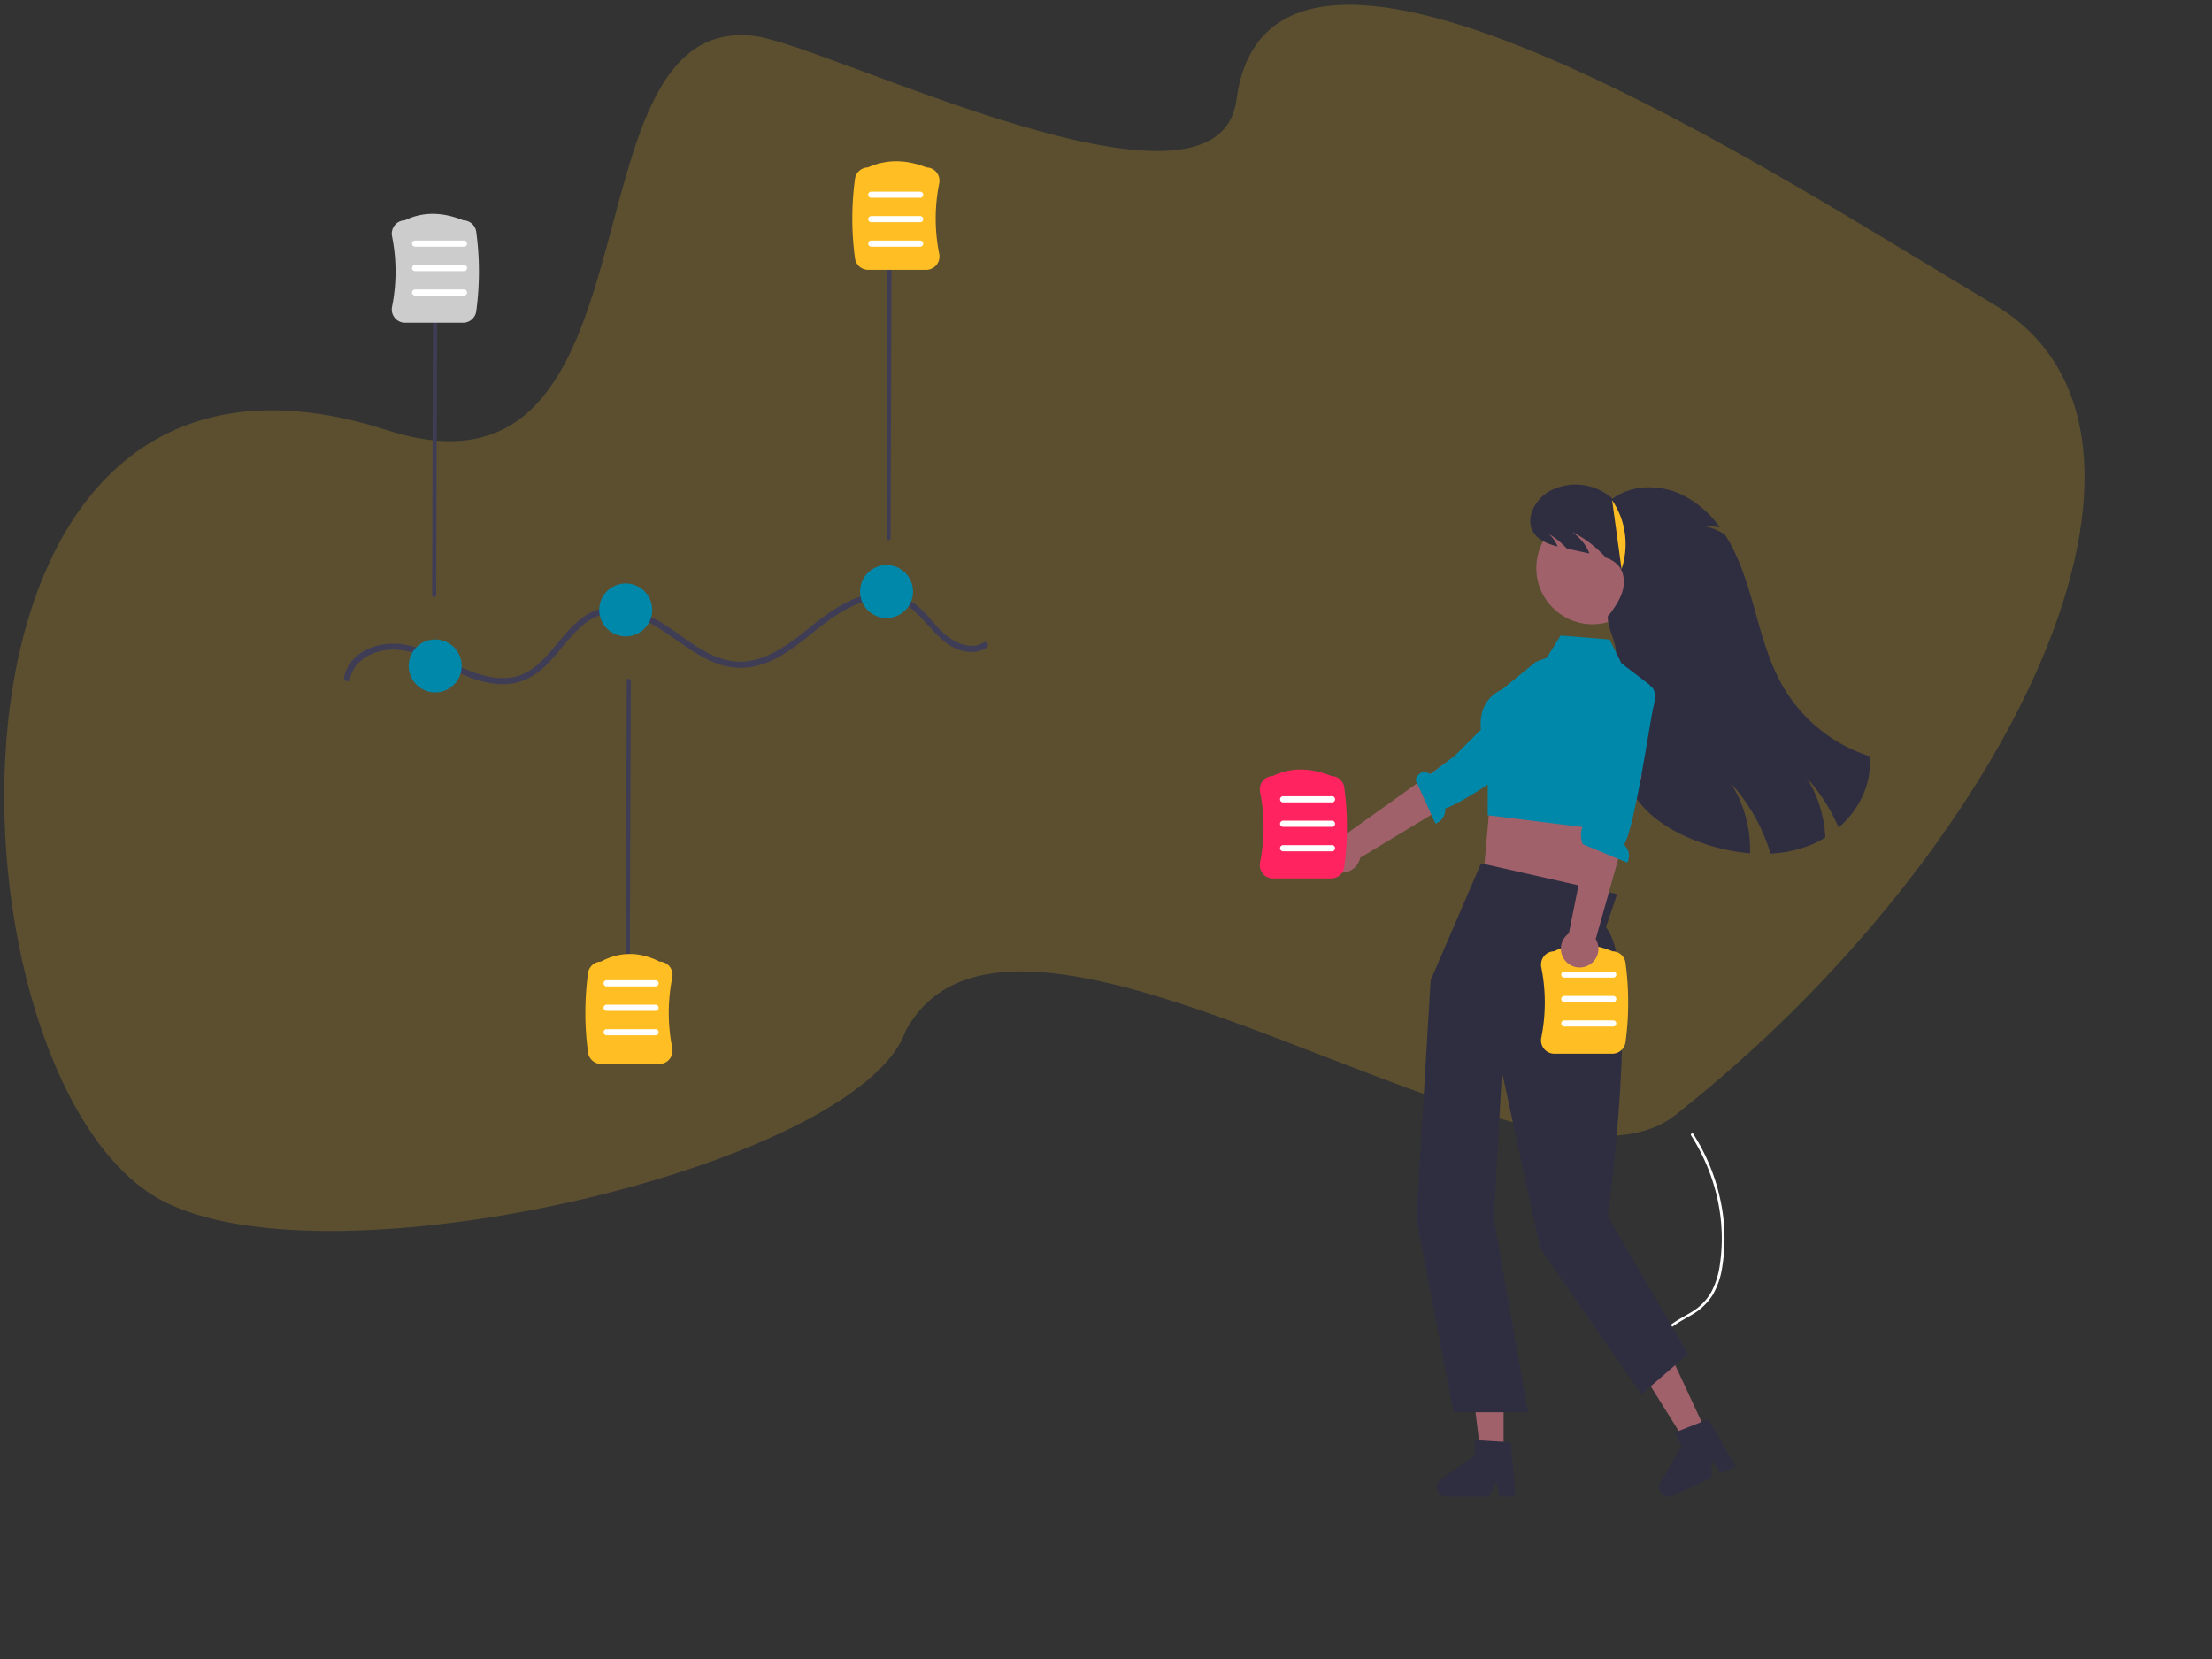 <?xml version="1.0" encoding="UTF-8" standalone="no"?>
<svg
   data-name="Layer 1"
   width="800"
   height="600"
   viewBox="0 0 800 600"
   version="1.1"
   id="svg9628"
   sodipodi:docname="develop.svg"
   inkscape:version="1.2.2 (b0a8486541, 2022-12-01)"
   xmlns:inkscape="http://www.inkscape.org/namespaces/inkscape"
   xmlns:sodipodi="http://sodipodi.sourceforge.net/DTD/sodipodi-0.dtd"
   xmlns="http://www.w3.org/2000/svg"
   xmlns:svg="http://www.w3.org/2000/svg">
  <rect x="0" y="0" width="800" height="600" fill="#333333" stroke="none"/>
  <defs
     id="defs9632">
    <inkscape:path-effect
       effect="fillet_chamfer"
       id="path-effect2838"
       is_visible="true"
       lpeversion="1"
       nodesatellites_param="F,0,0,1,0,100,0,40 @ F,0,0,1,0,54.565,0,40 @ F,0,1,1,0,54.565,0,40 @ F,0,0,1,0,186.208,0,40 @ F,0,0,1,0,221.637,0,40 @ F,0,0,1,0,70.068,0,40 @ F,0,0,1,0,70.068,0,40"
       unit="px"
       method="auto"
       mode="F"
       radius="100"
       chamfer_steps="40"
       flexible="false"
       use_knot_distance="true"
       apply_no_radius="true"
       apply_with_radius="true"
       only_selected="false"
       hide_knots="false" />
    <inkscape:path-effect
       effect="fillet_chamfer"
       id="path-effect2754"
       is_visible="true"
       lpeversion="1"
       nodesatellites_param="F,0,0,1,0,20,0,1 @ F,0,0,1,0,20,0,1 @ F,0,0,1,0,20,0,1 @ F,0,0,1,0,20,0,1"
       unit="px"
       method="auto"
       mode="F"
       radius="20"
       chamfer_steps="1"
       flexible="false"
       use_knot_distance="true"
       apply_no_radius="true"
       apply_with_radius="true"
       only_selected="false"
       hide_knots="false" />
    <inkscape:path-effect
       effect="fillet_chamfer"
       id="path-effect2754-3"
       is_visible="true"
       lpeversion="1"
       nodesatellites_param="F,0,0,1,0,20,0,1 @ F,0,0,1,0,20,0,1 @ F,0,0,1,0,20,0,1 @ F,0,0,1,0,20,0,1"
       unit="px"
       method="auto"
       mode="F"
       radius="20"
       chamfer_steps="1"
       flexible="false"
       use_knot_distance="true"
       apply_no_radius="true"
       apply_with_radius="true"
       only_selected="false"
       hide_knots="false" />
  </defs>
  <sodipodi:namedview
     id="namedview9630"
     pagecolor="#ffffff"
     bordercolor="#000000"
     borderopacity="0.25"
     inkscape:showpageshadow="2"
     inkscape:pageopacity="0.0"
     inkscape:pagecheckerboard="0"
     inkscape:deskcolor="#d1d1d1"
     showgrid="false"
     inkscape:zoom="1.0931437"
     inkscape:cx="161.00354"
     inkscape:cy="252.48282"
     inkscape:window-width="1920"
     inkscape:window-height="1048"
     inkscape:window-x="1920"
     inkscape:window-y="32"
     inkscape:window-maximized="1"
     inkscape:current-layer="g3882" />
  <g
     inkscape:groupmode="layer"
     id="layer1"
     inkscape:label="Layer 1">
    <g
       id="XMLID_171_"
       transform="matrix(0.761,-0.516,0.626,0.401,-278.686,312.676)"
       style="opacity:0.2;fill:#fbbf24;fill-opacity:1;stroke-width:1.262">
      <g
         id="g3882"
         style="fill:#fbbf24;fill-opacity:1;stroke-width:1.262">
        <path
           id="XMLID_116_"
           class="st4"
           d="M 326.949,570.913 C 266.577,616.637 94.384,510.052 93.984,418.952 c -0.5,-124 275.211,-474.087 329.837,-265.353 32.697,124.739 190.337,-133.225 226.937,-63.425 13.8,26.3 32.898,227.483 88.206,171.027 C 840.359,157.827 836.4,459.2 840.1,575.9 c 3.8,121 -193.2,244.5 -366,260.5 -74.2,6.8 -47.203,-322.962 -147.151,-265.487 z"
           style="fill:#fbbf24;fill-opacity:1;stroke-width:1.262"
           sodipodi:nodetypes="cccccccc" />
      </g>
    </g>
  </g>
  <g
     inkscape:groupmode="layer"
     id="layer2"
     inkscape:label="Layer 2" />
  <g
     id="g4593"
     transform="matrix(0.737,0,0,0.737,-110.711,580.129)"
     style="stroke-width:1.358">
    <path
       d="m 980.04,-230.018 c 12.128,19.013 17.342,41.515 14.199,63.113 a 40.428,40.428 0 0 1 -4.161,13.631 27.288,27.288 0 0 1 -10.255,10.258 c -4.058,2.461 -8.536,4.57 -11.835,7.845 a 14.415,14.415 0 0 0 -4.151,12.414 c 0.718,5.518 3.675,10.482 6.761,15.25 3.426,5.294 7.082,10.745 7.506,16.952 0.051,0.752 1.392,0.639 1.34,-0.112 -0.738,-10.799 -10.558,-18.784 -13.576,-28.974 -1.408,-4.755 -1.176,-9.907 2.359,-13.937 3.091,-3.524 7.708,-5.703 11.841,-8.164 a 29.571,29.571 0 0 0 10.457,-9.705 37.744,37.744 0 0 0 4.749,-13.442 88.277,88.277 0 0 0 -0.471,-31.69 97.483,97.483 0 0 0 -13.671,-34.123 c -0.419,-0.657 -1.508,0.032 -1.092,0.684 z"
       fill="#ffffff"
       id="path3505"
       style="stroke-width:1.943" />
    <circle
       cx="931.701"
       cy="-508.376"
       r="27.567"
       fill="#a0616a"
       id="circle3513"
       style="stroke-width:1.943" />
    <path
       d="m 1052.497,-381.018 a 89.753,89.753 0 0 0 -15.75,-24.57 60.651,60.651 0 0 1 9.21,29.41 46.474,46.474 0 0 1 -6.29,3.29 60.27,60.27 0 0 1 -20.61,4.63 89.932,89.932 0 0 0 -19.31,-34.33 60.796,60.796 0 0 1 9.26,34.18 95.196,95.196 0 0 1 -23.19,-4.97 c -11.25,-3.87 -22.17,-9.65 -29.95,-18.64 -8.42,-9.73 -12.57,-22.57 -13.91,-35.37 -1.34,-12.79 -0.08,-25.7 1.19,-38.5 0.6,-6.1 -4.48,-13.12 -3.88,-19.22 h 0.4 c 2.67,-3.66 5.39,-7.41 6.7,-11.75 1.3,-4.33 0.96,-9.44 -2.03,-12.85 a 13.962,13.962 0 0 0 -6.13,-3.8 c -0.22,-0.28 -0.46,-0.55 -0.71,-0.82 a 57.011,57.011 0 0 0 -15.75,-11.78 c 4.25,3.21 7.09,6.84 8.41,10.59 q -5.52,-1.215 -11.04,-2.42 a 53.173,53.173 0 0 0 -3.88,-3.72 40.833,40.833 0 0 0 -4.97,-3.45 15.856,15.856 0 0 1 4.29,6.12 c -4.73,-1.19 -9.46,-2.98 -11.92,-7.05 -4.08,-6.73 0.77,-15.81 7.54,-19.83 a 26.977,26.977 0 0 1 31.33,3.45 c 9.79,-7.21 23.73,-7.09 34.62,-1.7 a 50.621,50.621 0 0 1 18.06,15.71 70.638,70.638 0 0 0 -8.18,-0.57 25.087,25.087 0 0 1 10.71,4.24 73.771,73.771 0 0 1 3.88,6.79 q 1.155,2.295 2.18,4.65 c 4.19,9.54 6.92,19.7 9.75,29.74 3.3,11.7 6.84,23.48 13.02,33.95 a 76.252,76.252 0 0 0 42.05,33.55 c 1.47,13.23 -4.99,26.17 -15.1,35.04 z"
       fill="#2f2e41"
       id="path3515"
       style="stroke-width:1.943" />
    <polygon
       points="708.752,630.333 686.022,593.953 700.791,587.078 718.758,625.675 "
       fill="#a0616a"
       id="polygon3517"
       transform="translate(269.767,-708.011)"
       style="stroke-width:1.943" />
    <path
       d="m 1001.878,-67.457 -7.176,3.341 -4.435,-6.179 -0.127,8.302 -19.033,8.86 a 4.719,4.719 0 0 1 -6.062,-6.667 l 10.312,-17.572 -3.189,-6.849 16.431,-6.488 z"
       fill="#2f2e41"
       id="path3519"
       style="stroke-width:1.943" />
    <polygon
       points="607.266,636.194 602.013,593.621 618.304,593.621 618.304,636.194 "
       fill="#a0616a"
       id="polygon3521"
       transform="translate(269.767,-708.011)"
       style="stroke-width:1.943" />
    <path
       d="m 893.897,-52.692 h -7.916 l -1.413,-7.473 -3.619,7.473 h -20.994 a 4.719,4.719 0 0 1 -2.682,-8.603 l 16.765,-11.579 v -7.555 l 17.634,1.053 z"
       fill="#2f2e41"
       id="path3523"
       style="stroke-width:1.943" />
    <polygon
       points="623.137,288.66 669.286,313.604 660.141,341.507 657.118,364.126 608.54,349.128 613.033,298.656 "
       fill="#a0616a"
       id="polygon3525"
       transform="translate(269.767,-708.011)"
       style="stroke-width:1.943" />
    <path
       d="m 586.267,-522.108 h -0.003 a 1,1 0 0 1 -0.997,-1.003 l 0.5,-153 a 1,1 0 0 1 1,-0.997 h 0.003 a 1,1 0 0 1 0.997,1.003 l -0.5,153 a 1,1 0 0 1 -1,0.997 z"
       fill="#3f3d56"
       id="path3539"
       style="stroke-width:1.943" />
    <path
       d="m 458.267,-303.108 h -0.003 a 1,1 0 0 1 -0.997,-1.003 l 0.5,-149 a 1,1 0 0 1 1,-0.997 h 0.003 a 1,1 0 0 1 0.997,1.003 l -0.5,149 a 1,1 0 0 1 -1,0.997 z"
       fill="#3f3d56"
       id="path3541"
       style="stroke-width:1.943" />
    <path
       d="m 363.267,-494.108 h -0.003 a 1,1 0 0 1 -0.997,-1.003 l 0.5,-151 a 1,1 0 0 1 1,-0.997 h 0.003 a 1,1 0 0 1 0.997,1.003 l -0.5,151 a 1,1 0 0 1 -1,0.997 z"
       fill="#3f3d56"
       id="path3543"
       style="stroke-width:1.943" />
    <path
       d="m 321.977,-453.909 c 1.926,-10.397 13.747,-15.192 23.325,-14.377 13.688,1.164 25.112,10.176 37.852,14.424 6.156,2.053 12.78,3.18 19.231,1.998 a 29.287,29.287 0 0 0 13.664,-6.898 c 7.407,-6.331 12.415,-14.965 19.828,-21.289 a 24.685,24.685 0 0 1 14.291,-6.24 c 6.541,-0.435 12.946,1.782 18.679,4.753 11.389,5.902 20.713,15.294 32.844,19.849 a 33.592,33.592 0 0 0 17.503,1.808 45.572,45.572 0 0 0 16.453,-6.828 c 10.445,-6.599 19.053,-15.755 30.035,-21.542 5.4,-2.846 11.4,-5.022 17.569,-5.065 a 23.278,23.278 0 0 1 16.013,6.411 c 8.317,7.561 14.875,19.496 27.579,19.706 a 13.784,13.784 0 0 0 7.51,-2.061 c 1.639,-1.014 0.134,-3.61 -1.514,-2.59 -5.178,3.202 -11.414,1.181 -16.134,-1.924 -5.026,-3.307 -8.595,-8.362 -12.696,-12.669 -4.075,-4.279 -8.83,-7.882 -14.692,-9.217 a 31.955,31.955 0 0 0 -17.505,1.463 c -12,4.181 -21.083,12.787 -31.043,20.274 -9.815,7.379 -21.275,13.764 -33.938,10.69 -12.61,-3.06 -22.175,-12.609 -33.081,-19.018 -10.542,-6.196 -23.465,-10.152 -34.817,-3.633 -8.578,4.926 -14.001,13.626 -20.589,20.713 -3.251,3.497 -6.876,6.747 -11.267,8.734 -6.102,2.76 -12.998,2.438 -19.353,0.802 -13.258,-3.413 -24.44,-12.34 -37.94,-15.01 -10.021,-1.982 -21.881,0.515 -27.997,9.374 a 17.032,17.032 0 0 0 -2.703,6.566 c -0.35,1.887 2.541,2.696 2.893,0.798 z"
       fill="#3f3d56"
       id="path3545"
       style="stroke-width:1.943" />
    <circle
       cx="363.767"
       cy="-460.358"
       r="13"
       fill="#6c63ff"
       id="circle3547"
       style="fill:#0088aa;fill-opacity:1;stroke-width:1.943" />
    <circle
       cx="457.267"
       cy="-487.858"
       r="13"
       fill="#6c63ff"
       id="circle3549"
       style="fill:#0088aa;fill-opacity:1;stroke-width:1.943" />
    <circle
       cx="585.267"
       cy="-496.858"
       r="13"
       fill="#6c63ff"
       id="circle3551"
       style="fill:#0088aa;fill-opacity:1;stroke-width:1.943" />
    <path
       d="m 473.754,-265.025 h -28.515 a 6.514,6.514 0 0 1 -6.445,-5.6 144.98,144.98 0 0 1 0,-39.047 6.515,6.515 0 0 1 6.316,-5.6 c 9.285,-4.986 18.962,-4.987 28.766,0 a 6.436,6.436 0 0 1 4.875,2.362 6.587,6.587 0 0 1 1.359,5.49 87.667,87.667 0 0 0 0,34.54 6.587,6.587 0 0 1 -1.359,5.49 6.438,6.438 0 0 1 -4.998,2.363 z"
       fill="#6c63ff"
       id="path3553"
       style="fill:#ffbf24;fill-opacity:1;stroke-width:1.943" />
    <path
       d="m 604.754,-654.749 h -28.515 a 6.514,6.514 0 0 1 -6.445,-5.6 144.984,144.984 0 0 1 0,-39.047 6.515,6.515 0 0 1 6.335,-5.599 c 8.972,-4.021 18.633,-4.021 28.722,-4.9e-4 a 6.439,6.439 0 0 1 4.899,2.363 6.587,6.587 0 0 1 1.359,5.491 87.659,87.659 0 0 0 0,34.539 6.587,6.587 0 0 1 -1.359,5.491 6.438,6.438 0 0 1 -4.998,2.363 z"
       fill="#6c63ff"
       id="path3555"
       style="fill:#ffbf24;fill-opacity:1;stroke-width:1.943" />
    <path
       d="m 377.477,-628.78 h -28.515 a 6.438,6.438 0 0 1 -4.998,-2.363 6.587,6.587 0 0 1 -1.359,-5.491 87.659,87.659 0 0 0 0,-34.539 6.588,6.588 0 0 1 1.359,-5.491 6.437,6.437 0 0 1 4.879,-2.362 c 8.669,-4.246 18.335,-4.246 28.733,0 a 6.513,6.513 0 0 1 6.344,5.599 144.98,144.98 0 0 1 0,39.047 6.513,6.513 0 0 1 -6.444,5.6 z"
       fill="#cccccc"
       id="path3557"
       style="fill:#cccccc;stroke-width:1.943" />
    <path
       d="m 601.767,-690.108 h -24 a 1.5,1.5 0 0 1 0,-3 h 24 a 1.5,1.5 0 0 1 0,3 z"
       fill="#ffffff"
       id="path3559"
       style="stroke-width:1.943" />
    <path
       d="m 601.767,-678.108 h -24 a 1.5,1.5 0 0 1 0,-3 h 24 a 1.5,1.5 0 0 1 0,3 z"
       fill="#ffffff"
       id="path3561"
       style="stroke-width:1.943" />
    <path
       d="m 601.767,-666.108 h -24 a 1.5,1.5 0 0 1 0,-3 h 24 a 1.5,1.5 0 0 1 0,3 z"
       fill="#ffffff"
       id="path3563"
       style="stroke-width:1.943" />
    <path
       d="m 377.913,-666.108 h -24 a 1.5,1.5 0 0 1 0,-3 h 24 a 1.5,1.5 0 0 1 0,3 z"
       fill="#ffffff"
       id="path3565"
       style="stroke-width:1.943" />
    <path
       d="m 377.913,-654.108 h -24 a 1.5,1.5 0 0 1 0,-3 h 24 a 1.5,1.5 0 0 1 0,3 z"
       fill="#ffffff"
       id="path3567"
       style="stroke-width:1.943" />
    <path
       d="m 377.913,-642.108 h -24 a 1.5,1.5 0 0 1 0,-3 h 24 a 1.5,1.5 0 0 1 0,3 z"
       fill="#ffffff"
       id="path3569"
       style="stroke-width:1.943" />
    <path
       d="m 471.913,-303.108 h -24 a 1.5,1.5 0 0 1 0,-3 h 24 a 1.5,1.5 0 0 1 0,3 z"
       fill="#ffffff"
       id="path3571"
       style="stroke-width:1.943" />
    <path
       d="m 471.913,-291.108 h -24 a 1.5,1.5 0 0 1 0,-3 h 24 a 1.5,1.5 0 0 1 0,3 z"
       fill="#ffffff"
       id="path3573"
       style="stroke-width:1.943" />
    <path
       d="m 471.913,-279.108 h -24 a 1.5,1.5 0 0 1 0,-3 h 24 a 1.5,1.5 0 0 1 0,3 z"
       fill="#ffffff"
       id="path3575"
       style="stroke-width:1.943" />
    <path
       d="m 943.789,-348.399 -66.781,-15.105 -24.741,57.396 -7,117 18.239,95 h 36.548 l -16.787,-95 4,-72 18.74,86.466 49.657,71.737 22.911,-19.789 -39.308,-67.413 c 0,0 16.457,-121.024 -1,-142 z"
       fill="#2f2e41"
       id="path3577"
       style="stroke-width:1.943" />
    <path
       d="m 903.94,-462.374 5.35,-2.009 6.747,-10.909 24.032,1.964 5.841,11.697 14.072,10.746 -6.154,32.409 -9.561,39.368 -64,-8 0.068,-29.635 c 0,0 -11.565,-23.414 7.117,-32.187 z"
       fill="#e6e6e6"
       id="path3579"
       style="fill:#0088aa;fill-opacity:1;stroke-width:1.943" />
    <path
       d="m 805.29,-359.577 a 9.157,9.157 0 0 0 12.377,-6.632 l 71.359,-43.179 -13.043,-15.049 -66.043,47.176 a 9.207,9.207 0 0 0 -4.65,17.685 z"
       fill="#a0616a"
       id="path3581"
       style="stroke-width:1.943" />
    <path
       d="m 912.805,-429.864 c 0,0 3.41,3.431 -5.147,9.073 -6.851,4.517 -37.407,26.838 -48.238,30.369 a 7.194,7.194 0 0 1 -4.795,7.402 l -9.807,-21.552 c 2.123,-4.927 5.519,-3.786 7.305,-2.669 l 11.845,-8.908 29.086,-29.044 17.331,12.805 z"
       fill="#e6e6e6"
       id="path3583"
       style="fill:#0088aa;fill-opacity:1;stroke-width:1.943" />
    <path
       d="m 803.442,-356.083 h -28.515 a 6.438,6.438 0 0 1 -4.998,-2.363 6.587,6.587 0 0 1 -1.359,-5.491 87.659,87.659 0 0 0 0,-34.539 6.588,6.588 0 0 1 1.359,-5.491 6.437,6.437 0 0 1 4.879,-2.362 c 8.669,-4.246 18.335,-4.246 28.733,0 a 6.513,6.513 0 0 1 6.344,5.599 144.98,144.98 0 0 1 0,39.047 6.513,6.513 0 0 1 -6.444,5.6 z"
       fill="#6c63ff"
       id="path3585"
       style="fill:#ff2460;fill-opacity:1;stroke-width:1.943" />
    <path
       d="m 803.878,-393.411 h -24 a 1.5,1.5 0 0 1 0,-3 h 24 a 1.5,1.5 0 0 1 0,3 z"
       fill="#ffffff"
       id="path3587"
       style="stroke-width:1.943" />
    <path
       d="m 803.878,-381.411 h -24 a 1.5,1.5 0 0 1 0,-3 h 24 a 1.5,1.5 0 0 1 0,3 z"
       fill="#ffffff"
       id="path3589"
       style="stroke-width:1.943" />
    <path
       d="m 803.878,-369.411 h -24 a 1.5,1.5 0 0 1 0,-3 h 24 a 1.5,1.5 0 0 1 0,3 z"
       fill="#ffffff"
       id="path3591"
       style="stroke-width:1.943" />
    <path
       d="m 941.442,-270.083 h -28.515 a 6.438,6.438 0 0 1 -4.998,-2.363 6.587,6.587 0 0 1 -1.359,-5.491 87.659,87.659 0 0 0 0,-34.539 6.588,6.588 0 0 1 1.359,-5.491 6.437,6.437 0 0 1 4.879,-2.362 c 8.669,-4.246 18.335,-4.246 28.733,0 a 6.513,6.513 0 0 1 6.344,5.599 144.98,144.98 0 0 1 0,39.047 6.513,6.513 0 0 1 -6.444,5.6 z"
       fill="#cccccc"
       id="path3593"
       style="fill:#ffbf24;fill-opacity:1;stroke-width:1.943" />
    <path
       d="m 941.878,-307.411 h -24 a 1.5,1.5 0 0 1 0,-3 h 24 a 1.5,1.5 0 0 1 0,3 z"
       fill="#ffffff"
       id="path3595"
       style="stroke-width:1.943" />
    <path
       d="m 941.878,-295.411 h -24 a 1.5,1.5 0 0 1 0,-3 h 24 a 1.5,1.5 0 0 1 0,3 z"
       fill="#ffffff"
       id="path3597"
       style="stroke-width:1.943" />
    <path
       d="m 941.878,-283.411 h -24 a 1.5,1.5 0 0 1 0,-3 h 24 a 1.5,1.5 0 0 1 0,3 z"
       fill="#ffffff"
       id="path3599"
       style="stroke-width:1.943" />
    <path
       d="m 928.783,-313.022 a 9.157,9.157 0 0 0 4.501,-13.301 l 22.575,-80.293 -19.807,-2.07 -15.962,79.576 a 9.207,9.207 0 0 0 8.693,16.087 z"
       fill="#a0616a"
       id="path3601"
       style="stroke-width:1.943" />
    <path
       d="m 959.199,-450.692 c 0,0 4.835,0.174 2.445,10.141 -1.913,7.979 -8.939,58.036 -14.433,68.017 a 7.194,7.194 0 0 1 1.559,8.681 l -21.89,-9.028 c -1.818,-5.047 -0.41,-9.63 1.658,-10.036 l 2.557,-14.598 3.769,-48.973 20.842,-4.39 z"
       fill="#e6e6e6"
       id="path3603"
       style="fill:#0088aa;fill-opacity:1;stroke-width:1.943" />
    <path
       d="m 941.333,-541.668 a 38.389,38.389 0 0 1 4.619,33.739"
       fill="#fd6584"
       id="path3605"
       style="fill:#ffbf24;fill-opacity:1;stroke-width:1.943" />
  </g>
</svg>

